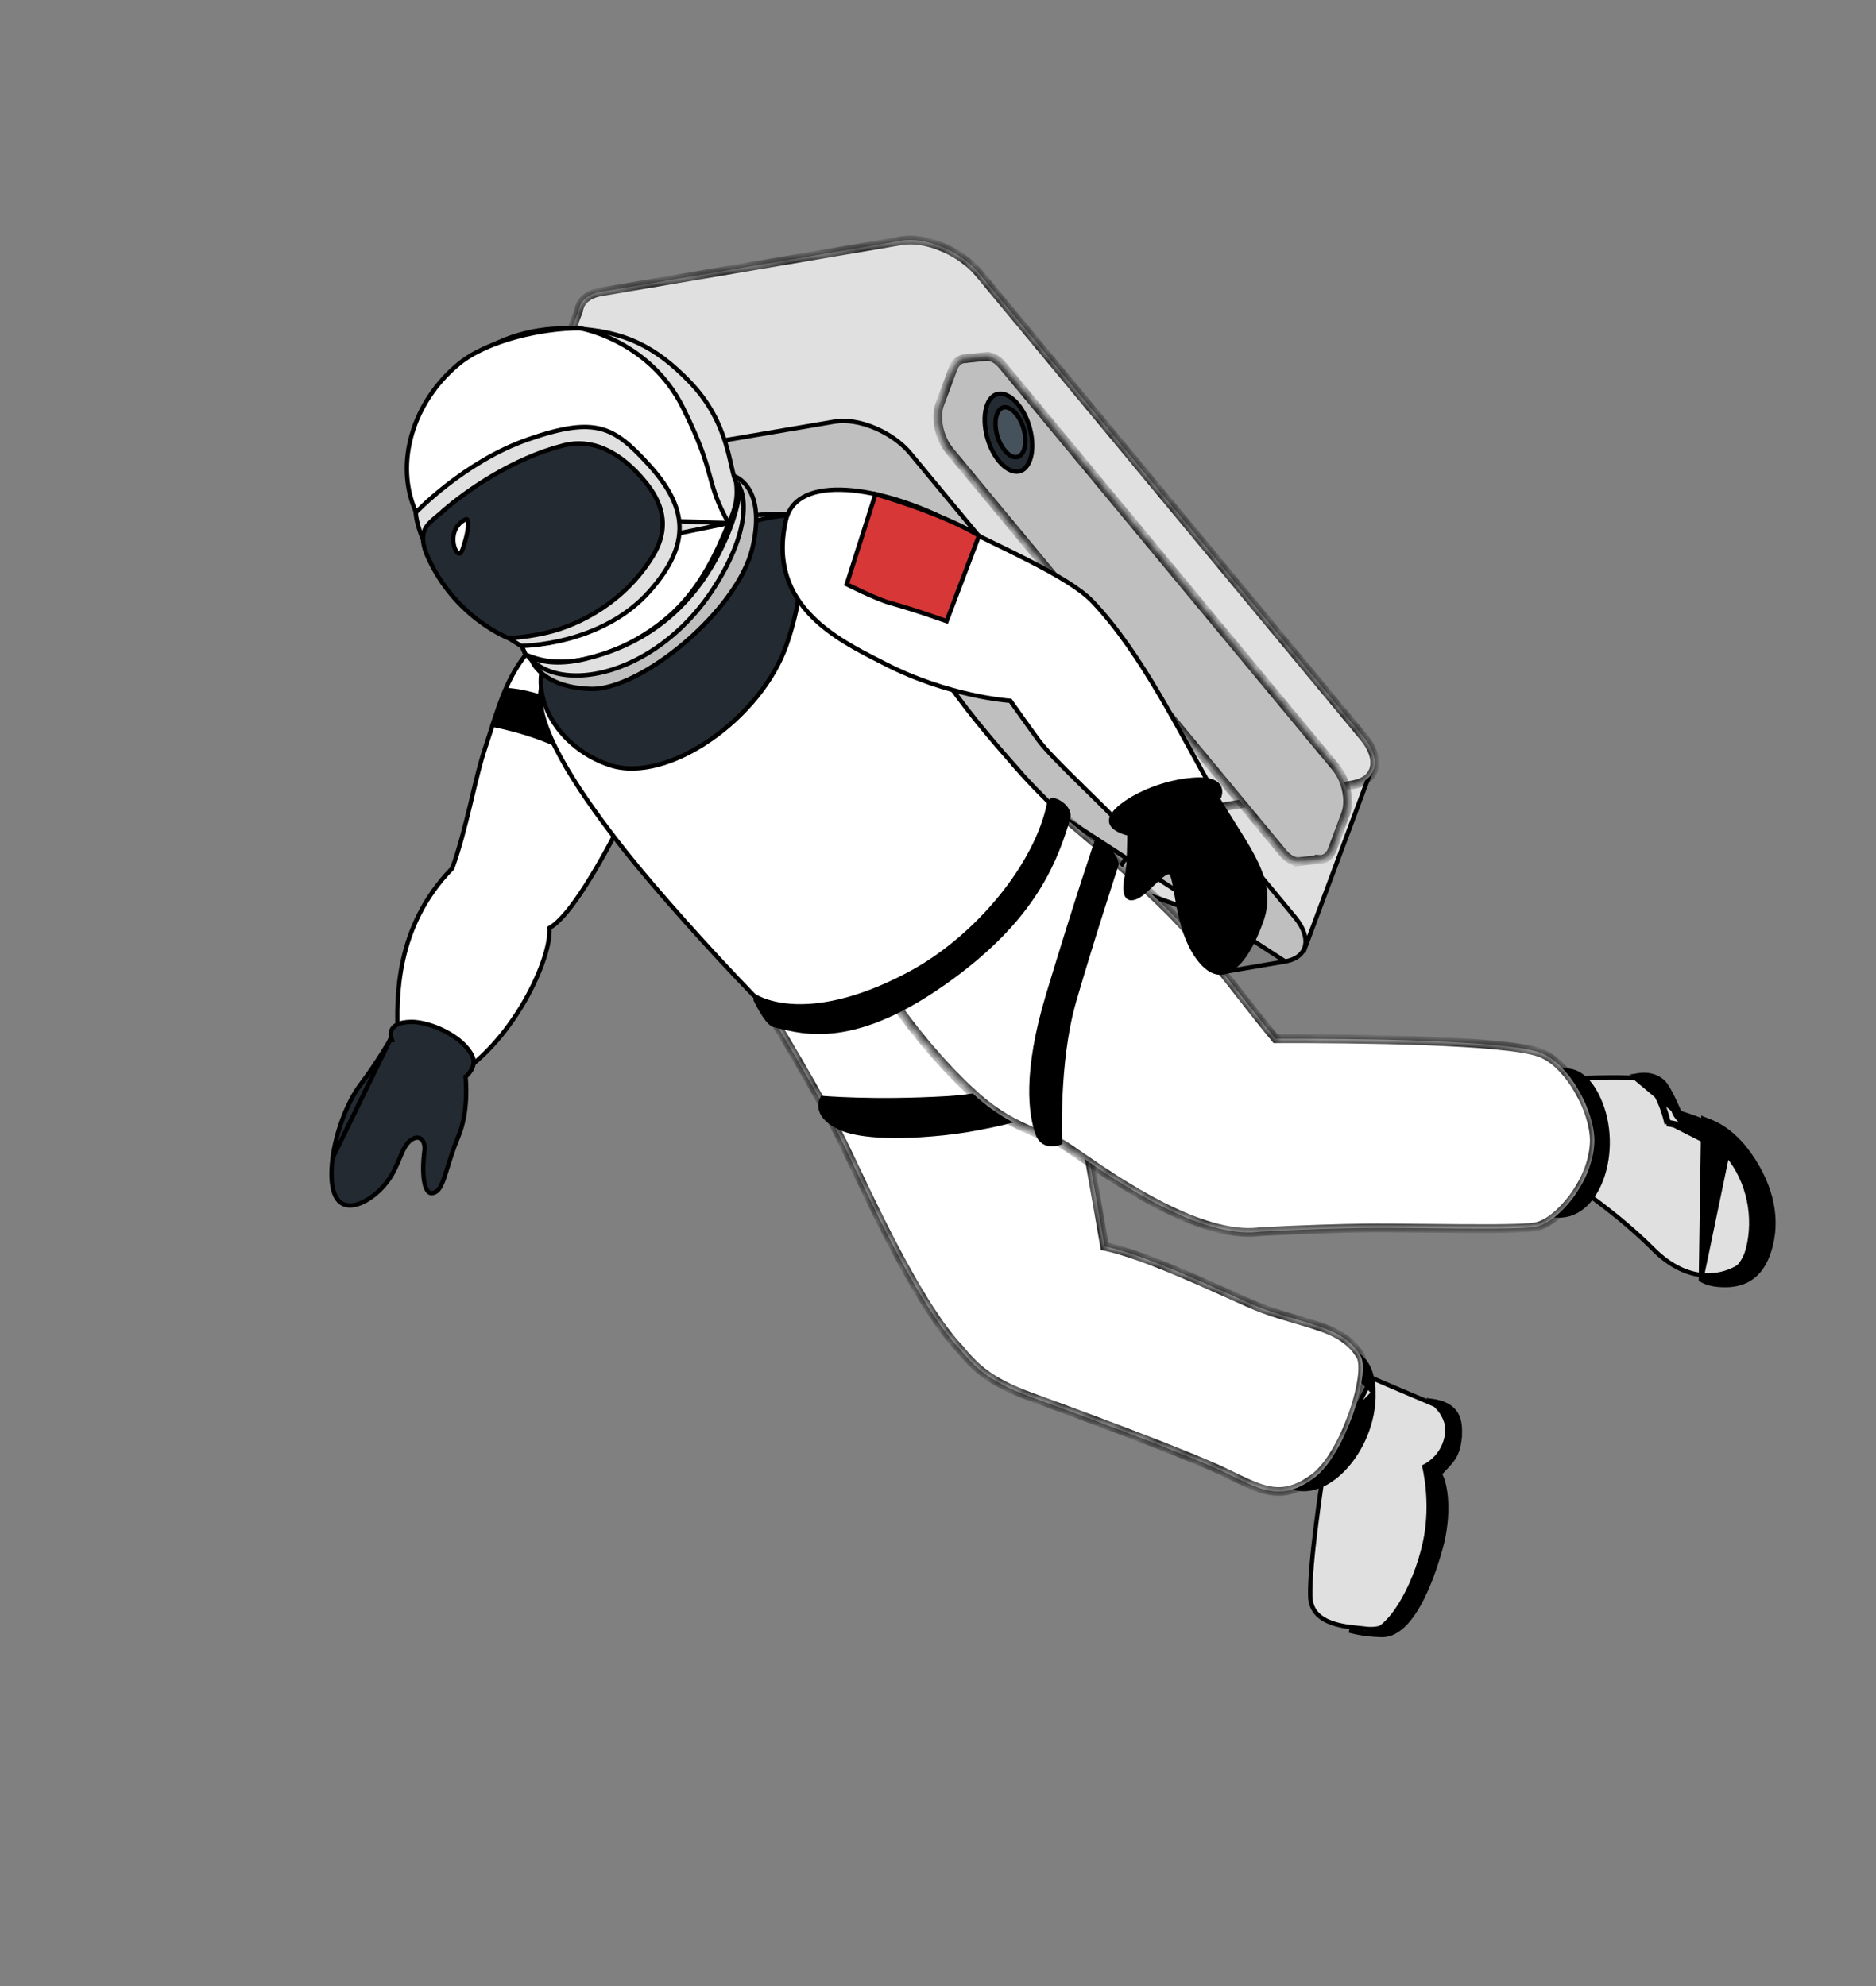 <?xml version="1.0" encoding="UTF-8"?> <svg xmlns="http://www.w3.org/2000/svg" width="153" height="162" viewBox="0 0 153 162" fill="none"><rect x="0" y="0" width="153" height="162" fill="#808080" stroke="none"/> <path d="M90.627 71.902L106.355 77.526L111.822 62.856L98.775 58.953L90.627 71.902Z" fill="#E0E0E0" stroke="black" stroke-width="0.356"></path> <mask id="path-2-inside-1_53_1313" fill="white"> <path fill-rule="evenodd" clip-rule="evenodd" d="M110.311 64.025L85.787 68.194C83.785 68.538 80.939 67.348 79.439 65.541L58.843 40.697L41.952 39.286L47.187 25.338C47.306 24.567 47.919 23.991 48.981 23.809L73.504 19.64C75.507 19.296 78.353 20.486 79.852 22.293L111.221 60.131C112.721 61.938 112.314 63.681 110.311 64.025Z"></path> </mask> <path fill-rule="evenodd" clip-rule="evenodd" d="M110.311 64.025L85.787 68.194C83.785 68.538 80.939 67.348 79.439 65.541L58.843 40.697L41.952 39.286L47.187 25.338C47.306 24.567 47.919 23.991 48.981 23.809L73.504 19.64C75.507 19.296 78.353 20.486 79.852 22.293L111.221 60.131C112.721 61.938 112.314 63.681 110.311 64.025Z" fill="#E0E0E0"></path> <path d="M85.787 68.194L85.727 67.843L85.728 67.843L85.787 68.194ZM110.311 64.025L110.371 64.376L110.37 64.376L110.311 64.025ZM79.439 65.541L79.166 65.769L79.166 65.768L79.439 65.541ZM58.843 40.697L58.872 40.342L59.021 40.354L59.117 40.469L58.843 40.697ZM41.952 39.286L41.922 39.64L41.453 39.601L41.619 39.161L41.952 39.286ZM47.187 25.338L47.539 25.392L47.533 25.428L47.52 25.463L47.187 25.338ZM48.981 23.809L48.921 23.458L48.922 23.458L48.981 23.809ZM73.504 19.64L73.565 19.991L73.564 19.991L73.504 19.64ZM79.852 22.293L80.126 22.065L80.126 22.066L79.852 22.293ZM111.221 60.131L110.948 60.359L110.948 60.358L111.221 60.131ZM85.728 67.843L110.251 63.674L110.37 64.376L85.847 68.545L85.728 67.843ZM79.713 65.314C80.42 66.165 81.456 66.883 82.562 67.346C83.671 67.809 84.813 68 85.727 67.843L85.848 68.544C84.759 68.731 83.477 68.499 82.287 68.002C81.095 67.504 79.958 66.723 79.166 65.769L79.713 65.314ZM59.117 40.469L79.713 65.314L79.166 65.768L58.569 40.923L59.117 40.469ZM58.813 41.051L41.922 39.64L41.981 38.931L58.872 40.342L58.813 41.051ZM41.619 39.161L46.854 25.213L47.52 25.463L42.285 39.411L41.619 39.161ZM49.042 24.159C48.084 24.324 47.628 24.814 47.539 25.392L46.836 25.284C46.983 24.321 47.754 23.659 48.921 23.458L49.042 24.159ZM73.564 19.991L49.041 24.159L48.922 23.458L73.445 19.289L73.564 19.991ZM79.579 22.52C78.872 21.668 77.836 20.95 76.73 20.488C75.621 20.024 74.479 19.834 73.565 19.991L73.444 19.289C74.533 19.102 75.815 19.334 77.004 19.832C78.197 20.33 79.334 21.11 80.126 22.065L79.579 22.52ZM110.948 60.358L79.579 22.52L80.126 22.066L111.495 59.904L110.948 60.358ZM110.25 63.675C111.155 63.519 111.61 63.072 111.733 62.546C111.862 61.992 111.66 61.217 110.948 60.359L111.495 59.904C112.282 60.853 112.626 61.852 112.426 62.708C112.219 63.59 111.469 64.187 110.371 64.376L110.25 63.675Z" fill="black" mask="url(#path-2-inside-1_53_1313)"></path> <path d="M80.287 82.595L80.287 82.595C79.329 82.759 78.152 82.558 77.022 82.086C75.895 81.615 74.834 80.881 74.106 80.004L42.737 42.165L42.737 42.165C42.006 41.284 41.768 40.453 41.915 39.824C42.059 39.209 42.587 38.724 43.54 38.56L80.287 82.595ZM80.287 82.595L104.81 78.426L80.287 82.595ZM68.064 34.392L43.541 38.56L104.81 78.426C105.763 78.262 106.292 77.778 106.435 77.162C106.582 76.533 106.345 75.702 105.614 74.821L105.614 74.821L74.245 36.982C73.517 36.105 72.456 35.371 71.328 34.9C70.199 34.428 69.022 34.227 68.064 34.392L68.064 34.392Z" fill="#BFBFBF" stroke="black" stroke-width="0.356"></path> <mask id="path-5-inside-2_53_1313" fill="white"> <path fill-rule="evenodd" clip-rule="evenodd" d="M81.771 29.813C81.356 29.314 80.904 29.072 80.504 29.078L80.499 29.068L78.656 29.261L78.655 29.263C78.255 29.288 77.91 29.567 77.715 30.092L76.641 32.987C76.24 34.069 76.602 35.755 77.45 36.776L104.616 69.548C105.006 70.017 105.429 70.26 105.811 70.282L105.815 70.291L105.884 70.283C105.939 70.282 105.994 70.277 106.047 70.266L107.63 70.1C107.63 70.1 107.63 70.1 107.63 70.099C108.074 70.118 108.46 69.838 108.672 69.269L109.746 66.374C110.147 65.292 109.785 63.606 108.937 62.586L81.771 29.813Z"></path> </mask> <path fill-rule="evenodd" clip-rule="evenodd" d="M81.771 29.813C81.356 29.314 80.904 29.072 80.504 29.078L80.499 29.068L78.656 29.261L78.655 29.263C78.255 29.288 77.91 29.567 77.715 30.092L76.641 32.987C76.24 34.069 76.602 35.755 77.45 36.776L104.616 69.548C105.006 70.017 105.429 70.26 105.811 70.282L105.815 70.291L105.884 70.283C105.939 70.282 105.994 70.277 106.047 70.266L107.63 70.1C107.63 70.1 107.63 70.1 107.63 70.099C108.074 70.118 108.46 69.838 108.672 69.269L109.746 66.374C110.147 65.292 109.785 63.606 108.937 62.586L81.771 29.813Z" fill="#BFBFBF"></path> <path d="M80.504 29.078L80.51 29.434L80.282 29.437L80.183 29.232L80.504 29.078ZM81.771 29.813L82.044 29.586L82.045 29.586L81.771 29.813ZM80.499 29.068L80.463 28.715L80.712 28.689L80.82 28.915L80.499 29.068ZM78.656 29.261L78.315 29.157L78.384 28.931L78.619 28.907L78.656 29.261ZM78.655 29.263L78.995 29.367L78.923 29.603L78.677 29.618L78.655 29.263ZM77.715 30.092L77.382 29.969L77.382 29.968L77.715 30.092ZM76.641 32.987L76.307 32.863L76.307 32.863L76.641 32.987ZM77.45 36.776L77.724 36.548L77.724 36.549L77.45 36.776ZM104.616 69.548L104.342 69.775L104.342 69.775L104.616 69.548ZM105.811 70.282L105.832 69.927L106.058 69.94L106.142 70.151L105.811 70.282ZM105.815 70.291L105.852 70.644L105.583 70.673L105.484 70.421L105.815 70.291ZM105.884 70.283L105.847 69.93L105.862 69.928L105.878 69.928L105.884 70.283ZM106.047 70.266L105.978 69.917L105.994 69.914L106.01 69.912L106.047 70.266ZM107.63 70.1L107.983 70.052L108.033 70.416L107.668 70.454L107.63 70.1ZM107.63 70.099L107.278 70.147L107.221 69.725L107.645 69.744L107.63 70.099ZM108.672 69.269L109.005 69.393L109.005 69.393L108.672 69.269ZM109.746 66.374L110.08 66.498L110.08 66.498L109.746 66.374ZM108.937 62.586L108.663 62.813L108.663 62.813L108.937 62.586ZM80.498 28.722C81.048 28.713 81.593 29.042 82.044 29.586L81.497 30.04C81.12 29.587 80.761 29.43 80.51 29.434L80.498 28.722ZM80.82 28.915L80.825 28.924L80.183 29.232L80.179 29.222L80.82 28.915ZM78.619 28.907L80.463 28.715L80.536 29.422L78.692 29.614L78.619 28.907ZM78.314 29.16L78.315 29.157L78.996 29.364L78.995 29.367L78.314 29.16ZM77.382 29.968C77.611 29.352 78.053 28.944 78.632 28.908L78.677 29.618C78.456 29.632 78.21 29.782 78.048 30.216L77.382 29.968ZM76.307 32.863L77.382 29.969L78.049 30.216L76.974 33.111L76.307 32.863ZM77.176 37.003C76.71 36.441 76.385 35.71 76.229 34.979C76.073 34.251 76.076 33.487 76.307 32.863L76.974 33.111C76.804 33.57 76.788 34.189 76.925 34.83C77.061 35.468 77.342 36.089 77.724 36.548L77.176 37.003ZM104.342 69.775L77.176 37.003L77.724 36.549L104.89 69.321L104.342 69.775ZM105.791 70.637C105.275 70.608 104.768 70.288 104.342 69.775L104.89 69.321C105.243 69.747 105.583 69.912 105.832 69.927L105.791 70.637ZM105.484 70.421L105.48 70.413L106.142 70.151L106.146 70.16L105.484 70.421ZM105.921 70.637L105.852 70.644L105.778 69.937L105.847 69.93L105.921 70.637ZM106.115 70.615C106.041 70.63 105.966 70.638 105.89 70.639L105.878 69.928C105.913 69.927 105.946 69.924 105.978 69.917L106.115 70.615ZM107.668 70.454L106.084 70.62L106.01 69.912L107.593 69.746L107.668 70.454ZM107.983 70.051C107.983 70.052 107.983 70.052 107.983 70.052C107.983 70.052 107.983 70.052 107.983 70.052C107.983 70.052 107.983 70.052 107.983 70.052C107.983 70.052 107.983 70.052 107.983 70.052C107.983 70.052 107.983 70.052 107.983 70.052C107.983 70.052 107.983 70.052 107.983 70.052C107.983 70.052 107.983 70.052 107.983 70.052C107.983 70.052 107.983 70.052 107.983 70.052C107.983 70.052 107.983 70.052 107.63 70.1C107.278 70.148 107.278 70.148 107.278 70.148C107.278 70.148 107.278 70.148 107.278 70.148C107.278 70.148 107.278 70.148 107.278 70.148C107.278 70.148 107.278 70.148 107.278 70.148C107.278 70.148 107.278 70.148 107.278 70.148C107.278 70.148 107.278 70.148 107.278 70.148C107.278 70.148 107.278 70.148 107.278 70.148C107.278 70.148 107.278 70.148 107.278 70.148C107.278 70.148 107.278 70.147 107.278 70.147L107.983 70.051ZM109.005 69.393C108.756 70.064 108.254 70.482 107.615 70.454L107.645 69.744C107.893 69.754 108.164 69.613 108.338 69.145L109.005 69.393ZM110.08 66.498L109.005 69.393L108.338 69.145L109.413 66.251L110.08 66.498ZM109.211 62.358C109.677 62.92 110.001 63.652 110.158 64.382C110.313 65.11 110.311 65.875 110.08 66.498L109.412 66.251C109.583 65.792 109.599 65.172 109.462 64.531C109.325 63.893 109.045 63.272 108.663 62.813L109.211 62.358ZM82.045 29.586L109.211 62.358L108.663 62.813L81.497 30.04L82.045 29.586Z" fill="black" mask="url(#path-5-inside-2_53_1313)"></path> <path d="M81.48 37.616C81.99 38.232 82.522 38.492 82.955 38.473C83.374 38.455 83.764 38.17 83.996 37.545C84.228 36.915 84.244 36.083 84.066 35.243C83.888 34.406 83.523 33.581 83.016 32.969C82.506 32.353 81.974 32.093 81.541 32.112C81.121 32.13 80.731 32.414 80.5 33.04C80.267 33.67 80.252 34.502 80.43 35.341C80.607 36.179 80.973 37.004 81.48 37.616Z" fill="#232A31" stroke="black" stroke-width="0.356"></path> <path d="M81.947 36.743L81.947 36.744C82.279 37.144 82.613 37.301 82.871 37.29C83.114 37.279 83.355 37.113 83.506 36.71C83.652 36.305 83.662 35.768 83.546 35.223C83.43 34.68 83.193 34.149 82.867 33.758C82.539 33.364 82.205 33.206 81.945 33.216C81.7 33.226 81.459 33.39 81.309 33.792C81.162 34.197 81.152 34.734 81.268 35.278C81.384 35.822 81.622 36.353 81.947 36.743Z" fill="#45515B" stroke="black" stroke-width="0.356"></path> <path d="M43.389 52.806L43.389 52.806C41.568 54.794 40.872 56.96 39.969 59.774C39.825 60.223 39.675 60.689 39.515 61.173C39.163 62.24 38.843 63.576 38.498 65.017C38.445 65.24 38.391 65.466 38.336 65.695C37.928 67.387 37.477 69.178 36.896 70.791L36.883 70.827L36.856 70.855C32.267 75.57 32.312 81.328 32.45 84.541C32.468 84.931 32.658 86.255 33.223 87.296C33.505 87.815 33.87 88.244 34.335 88.463C34.792 88.678 35.373 88.704 36.123 88.361C38.733 87.158 40.941 84.693 42.483 82.175C43.252 80.917 43.852 79.652 44.251 78.534C44.651 77.412 44.843 76.453 44.811 75.802L44.806 75.696L44.898 75.641C45.283 75.411 45.725 74.989 46.208 74.409C46.689 73.831 47.201 73.108 47.727 72.288C48.778 70.649 49.876 68.635 50.879 66.651C51.881 64.668 52.786 62.719 53.451 61.213C53.783 60.46 54.055 59.818 54.249 59.339C54.346 59.099 54.423 58.9 54.478 58.749C54.535 58.593 54.565 58.499 54.572 58.462C54.577 58.437 54.578 58.381 54.566 58.284C54.555 58.191 54.534 58.075 54.502 57.936C54.44 57.66 54.341 57.308 54.216 56.905C53.966 56.099 53.617 55.104 53.262 54.133C52.907 53.162 52.546 52.218 52.274 51.516C52.138 51.165 52.025 50.875 51.945 50.673C51.905 50.572 51.874 50.492 51.853 50.438L51.852 50.437C51.818 50.427 51.773 50.415 51.718 50.401C51.576 50.366 51.369 50.319 51.109 50.276C50.588 50.188 49.855 50.113 49.009 50.161C47.32 50.256 45.187 50.843 43.389 52.806Z" fill="white" stroke="black" stroke-width="0.356"></path> <path d="M46.077 57.538L46.076 57.538C44.268 56.821 43.016 56.512 42.221 56.383C41.824 56.318 41.541 56.297 41.36 56.293C41.3 56.292 41.251 56.292 41.213 56.293L40.187 59.121C40.285 59.139 40.413 59.165 40.569 59.197C40.942 59.276 41.469 59.397 42.091 59.568C43.333 59.911 44.956 60.455 46.471 61.263L46.471 61.263C47.978 62.072 49.282 63.027 50.208 63.779C50.672 64.156 51.042 64.482 51.296 64.714C51.385 64.796 51.46 64.866 51.52 64.922L53.049 62.114C53.033 62.1 53.016 62.084 52.996 62.066C52.895 61.975 52.745 61.843 52.555 61.679C52.174 61.352 51.627 60.901 50.968 60.406C49.646 59.413 47.879 58.247 46.077 57.538Z" fill="black" stroke="black" stroke-width="0.356"></path> <path d="M117.09 120.259L117.089 120.258L117.089 120.258L117.089 120.258L117.089 120.258L117.041 120.15L117.122 120.064L117.122 120.064L117.122 120.064L117.123 120.063L117.125 120.061L117.132 120.053C117.139 120.045 117.15 120.034 117.164 120.018C117.191 119.988 117.231 119.942 117.28 119.884C117.378 119.767 117.513 119.599 117.658 119.396C117.95 118.985 118.277 118.44 118.441 117.877C118.607 117.29 118.744 116.679 118.584 116.105C118.428 115.546 117.976 114.981 116.868 114.518C115.726 114.042 114.436 113.493 113.431 113.062C112.928 112.847 112.497 112.662 112.192 112.53L111.871 112.392L107.872 120.462L107.864 120.515C107.856 120.568 107.844 120.646 107.829 120.746C107.8 120.945 107.757 121.234 107.706 121.589C107.605 122.298 107.47 123.272 107.338 124.328C107.072 126.447 106.82 128.883 106.859 130.202C106.877 130.828 107.087 131.287 107.403 131.631C107.722 131.98 108.159 132.221 108.645 132.391C109.403 132.657 110.236 132.738 110.869 132.799C111.056 132.818 111.226 132.834 111.37 132.853C111.948 132.929 112.723 132.902 113.604 132.297C114.493 131.688 115.506 130.48 116.526 128.155C117.54 125.844 117.677 123.864 117.563 122.465C117.506 121.765 117.386 121.21 117.281 120.831C117.229 120.642 117.18 120.497 117.145 120.4C117.127 120.352 117.113 120.315 117.103 120.291L117.092 120.265L117.09 120.259Z" fill="#E0E0E0" stroke="black" stroke-width="0.356"></path> <path d="M116.778 114.274C117.606 114.392 118.149 114.65 118.496 115.006C118.913 115.434 119.076 116.036 119.063 116.808L116.778 114.274ZM116.778 114.274C116.921 114.406 117.084 114.57 117.245 114.759C117.683 115.277 118.131 116.02 118.042 116.85C117.927 117.921 117.426 118.633 116.951 119.075C116.715 119.295 116.486 119.449 116.315 119.548C116.259 119.58 116.209 119.607 116.167 119.628C116.188 119.717 116.216 119.845 116.248 120.008C116.313 120.342 116.392 120.82 116.448 121.403C116.56 122.567 116.582 124.152 116.217 125.825C115.808 127.702 115.049 129.58 114.172 130.967C113.733 131.66 113.261 132.238 112.781 132.632C112.305 133.024 111.798 133.251 111.301 133.191C110.843 133.136 110.418 133.071 110.041 133.005C110.685 133.181 111.547 133.331 112.662 133.367C113.242 133.386 113.781 133.148 114.284 132.719C114.788 132.289 115.247 131.672 115.658 130.955C116.479 129.519 117.088 127.715 117.484 126.296C117.876 124.892 117.981 123.581 117.932 122.53C117.883 121.47 117.679 120.694 117.474 120.346L117.411 120.238L117.492 120.142C117.623 119.986 117.761 119.842 117.894 119.703C117.945 119.65 117.994 119.599 118.042 119.548C118.221 119.358 118.388 119.166 118.534 118.938C118.823 118.486 119.043 117.868 119.063 116.808L116.778 114.274Z" fill="black" stroke="black" stroke-width="0.356"></path> <path d="M112.016 113.594L112.016 113.594C112.067 115.944 111.039 118.293 109.595 119.806C108.146 121.324 106.335 121.956 104.784 121.028L112.016 113.594ZM112.016 113.594C111.993 112.527 111.77 111.795 111.463 111.294C111.156 110.794 110.758 110.513 110.363 110.356C109.965 110.199 109.567 110.167 109.265 110.176C109.115 110.181 108.99 110.195 108.904 110.208C108.872 110.213 108.845 110.218 108.824 110.222M112.016 113.594L108.824 110.222M108.824 110.222C108.812 110.237 108.797 110.256 108.779 110.279C108.727 110.346 108.65 110.444 108.553 110.57C108.36 110.822 108.087 111.185 107.77 111.626C107.135 112.509 106.324 113.706 105.618 114.962C104.909 116.222 104.313 117.529 104.096 118.636C103.879 119.748 104.053 120.588 104.783 121.027L108.824 110.222Z" fill="black" stroke="black" stroke-width="0.356"></path> <mask id="path-14-inside-3_53_1313" fill="white"> <path fill-rule="evenodd" clip-rule="evenodd" d="M90.091 101.661C92.864 102.24 97.125 104.158 100.112 105.502C101.391 106.078 102.437 106.549 103.032 106.764C104.052 107.133 104.991 107.408 105.847 107.658C108.166 108.337 109.877 108.837 110.941 110.558C111.828 111.994 109.667 118.681 107.212 120.518C104.672 122.423 103.009 121.617 100.57 120.436C100.079 120.198 99.557 119.945 98.99 119.696C95.127 117.993 87.257 115.11 84.039 113.934C80.695 112.708 79.526 111.559 78.257 110.019C75.152 106.758 71.563 99.166 69.603 95.021C69.258 94.291 68.963 93.668 68.731 93.194C66.781 89.228 62.846 82.778 62.846 82.778L78.306 75.288C78.306 75.288 83.895 77.89 85.519 81.054C87.144 84.217 87.773 87.177 88.035 89.637C88.152 90.704 89.7 99.458 90.091 101.661Z"></path> </mask> <path fill-rule="evenodd" clip-rule="evenodd" d="M90.091 101.661C92.864 102.24 97.125 104.158 100.112 105.502C101.391 106.078 102.437 106.549 103.032 106.764C104.052 107.133 104.991 107.408 105.847 107.658C108.166 108.337 109.877 108.837 110.941 110.558C111.828 111.994 109.667 118.681 107.212 120.518C104.672 122.423 103.009 121.617 100.57 120.436C100.079 120.198 99.557 119.945 98.99 119.696C95.127 117.993 87.257 115.11 84.039 113.934C80.695 112.708 79.526 111.559 78.257 110.019C75.152 106.758 71.563 99.166 69.603 95.021C69.258 94.291 68.963 93.668 68.731 93.194C66.781 89.228 62.846 82.778 62.846 82.778L78.306 75.288C78.306 75.288 83.895 77.89 85.519 81.054C87.144 84.217 87.773 87.177 88.035 89.637C88.152 90.704 89.7 99.458 90.091 101.661Z" fill="white"></path> <path d="M90.091 101.661L90.018 102.009L89.782 101.96L89.74 101.723L90.091 101.661ZM100.112 105.502L99.966 105.827L100.112 105.502ZM103.032 106.764L103.153 106.429L103.153 106.429L103.032 106.764ZM105.847 107.658L105.747 108L105.847 107.658ZM110.941 110.558L111.244 110.371L111.244 110.371L110.941 110.558ZM107.212 120.518L106.998 120.233L106.999 120.233L107.212 120.518ZM100.57 120.436L100.725 120.116L100.725 120.116L100.57 120.436ZM98.99 119.696L98.847 120.022L98.846 120.022L98.99 119.696ZM84.039 113.934L83.917 114.268L83.917 114.268L84.039 113.934ZM78.257 110.019L78.515 109.774L78.524 109.783L78.532 109.793L78.257 110.019ZM69.603 95.021L69.281 95.173L69.603 95.021ZM68.731 93.194L69.05 93.037L69.05 93.037L68.731 93.194ZM62.846 82.778L62.542 82.963L62.338 82.629L62.691 82.458L62.846 82.778ZM78.306 75.288L78.151 74.968L78.303 74.894L78.457 74.965L78.306 75.288ZM85.519 81.054L85.203 81.216L85.519 81.054ZM88.035 89.637L87.682 89.676L87.682 89.675L88.035 89.637ZM90.163 101.313C92.984 101.902 97.287 103.841 100.258 105.178L99.966 105.827C96.963 104.475 92.744 102.579 90.018 102.009L90.163 101.313ZM100.258 105.178C101.545 105.757 102.574 106.22 103.153 106.429L102.911 107.098C102.3 106.877 101.238 106.399 99.966 105.827L100.258 105.178ZM103.153 106.429C104.161 106.794 105.09 107.066 105.947 107.317L105.747 108C104.892 107.75 103.943 107.472 102.911 107.098L103.153 106.429ZM105.947 107.317C108.237 107.987 110.096 108.514 111.244 110.371L110.639 110.745C109.658 109.16 108.095 108.687 105.747 108L105.947 107.317ZM111.244 110.371C111.399 110.623 111.469 110.952 111.491 111.3C111.514 111.655 111.491 112.066 111.431 112.51C111.31 113.397 111.039 114.449 110.665 115.506C110.291 116.564 109.809 117.639 109.262 118.569C108.718 119.494 108.094 120.302 107.425 120.803L106.999 120.233C107.558 119.815 108.125 119.099 108.648 118.208C109.169 117.324 109.633 116.292 109.994 115.269C110.357 114.245 110.613 113.242 110.725 112.414C110.782 112 110.8 111.639 110.781 111.346C110.762 111.046 110.705 110.852 110.638 110.745L111.244 110.371ZM107.425 120.802C106.099 121.797 104.961 122.11 103.815 121.988C102.703 121.869 101.618 121.339 100.415 120.756L100.725 120.116C101.961 120.714 102.927 121.178 103.891 121.281C104.822 121.38 105.785 121.144 106.998 120.233L107.425 120.802ZM100.415 120.756C99.924 120.518 99.407 120.268 98.847 120.022L99.133 119.37C99.707 119.623 100.235 119.879 100.725 120.116L100.415 120.756ZM98.846 120.022C94.997 118.324 87.139 115.446 83.917 114.268L84.161 113.6C87.374 114.774 95.257 117.662 99.133 119.371L98.846 120.022ZM83.917 114.268C82.224 113.648 81.063 113.04 80.16 112.382C79.256 111.723 78.624 111.024 77.983 110.245L78.532 109.793C79.159 110.554 79.746 111.2 80.579 111.807C81.414 112.415 82.51 112.995 84.162 113.6L83.917 114.268ZM77.999 110.264C76.412 108.597 74.719 105.846 73.188 103.021C71.652 100.187 70.261 97.244 69.281 95.173L69.925 94.868C70.905 96.942 72.288 99.868 73.814 102.682C75.343 105.504 76.998 108.18 78.515 109.774L77.999 110.264ZM69.281 95.173C68.936 94.442 68.643 93.821 68.412 93.35L69.05 93.037C69.284 93.514 69.58 94.139 69.925 94.868L69.281 95.173ZM68.412 93.351C67.443 91.38 65.977 88.785 64.75 86.678C64.137 85.625 63.585 84.696 63.186 84.031C62.987 83.698 62.826 83.431 62.715 83.247C62.659 83.155 62.616 83.084 62.587 83.036C62.572 83.012 62.561 82.994 62.553 82.981C62.55 82.975 62.547 82.971 62.545 82.968C62.544 82.966 62.543 82.965 62.543 82.964C62.543 82.964 62.542 82.963 62.542 82.963C62.542 82.963 62.542 82.963 62.542 82.963C62.542 82.963 62.542 82.963 62.846 82.778C63.15 82.593 63.15 82.593 63.15 82.593C63.15 82.593 63.15 82.593 63.15 82.593C63.15 82.593 63.15 82.593 63.15 82.594C63.151 82.595 63.152 82.596 63.153 82.597C63.154 82.6 63.157 82.605 63.161 82.611C63.169 82.624 63.18 82.642 63.195 82.666C63.224 82.715 63.267 82.786 63.323 82.879C63.435 83.063 63.596 83.331 63.797 83.665C64.196 84.332 64.75 85.264 65.365 86.32C66.593 88.429 68.069 91.042 69.05 93.037L68.412 93.351ZM62.691 82.458L78.151 74.968L78.462 75.608L63.001 83.098L62.691 82.458ZM78.306 75.288C78.457 74.965 78.457 74.965 78.457 74.965C78.457 74.965 78.457 74.965 78.457 74.966C78.457 74.966 78.458 74.966 78.458 74.966C78.459 74.966 78.46 74.967 78.462 74.968C78.465 74.969 78.469 74.971 78.474 74.974C78.486 74.979 78.502 74.987 78.523 74.997C78.566 75.017 78.628 75.048 78.708 75.087C78.867 75.166 79.094 75.281 79.373 75.43C79.928 75.727 80.687 76.156 81.498 76.687C83.103 77.736 84.978 79.22 85.836 80.891L85.203 81.216C84.436 79.724 82.704 78.325 81.109 77.282C80.32 76.766 79.58 76.347 79.037 76.058C78.766 75.913 78.545 75.8 78.392 75.725C78.315 75.686 78.256 75.658 78.216 75.638C78.196 75.629 78.18 75.622 78.17 75.617C78.165 75.615 78.162 75.613 78.159 75.612C78.158 75.611 78.157 75.611 78.157 75.611C78.156 75.61 78.156 75.61 78.156 75.61C78.156 75.61 78.156 75.61 78.156 75.61C78.156 75.61 78.156 75.61 78.306 75.288ZM85.836 80.891C87.486 84.104 88.124 87.109 88.389 89.6L87.682 89.675C87.423 87.246 86.803 84.331 85.203 81.216L85.836 80.891ZM88.389 89.599C88.504 90.65 90.048 99.384 90.441 101.599L89.74 101.723C89.352 99.532 87.8 90.758 87.682 89.676L88.389 89.599Z" fill="black" mask="url(#path-14-inside-3_53_1313)"></path> <path d="M67.146 89.573C67.118 89.571 67.093 89.569 67.072 89.567C67.054 89.6 67.034 89.642 67.014 89.692C66.957 89.834 66.905 90.033 66.918 90.263C66.943 90.709 67.219 91.34 68.379 91.931L68.379 91.931C69.378 92.445 71.823 92.959 76.939 92.433C79.487 92.171 82.203 91.554 84.335 90.903C85.401 90.578 86.317 90.245 86.992 89.946C87.329 89.797 87.602 89.657 87.801 89.533C87.901 89.471 87.979 89.415 88.037 89.365C88.097 89.313 88.126 89.276 88.138 89.254C88.21 89.12 88.202 88.975 88.126 88.811C88.047 88.643 87.902 88.471 87.733 88.312C87.565 88.155 87.383 88.02 87.242 87.923C87.172 87.875 87.112 87.837 87.07 87.812C87.069 87.811 87.068 87.81 87.066 87.809L87.066 87.809C87.018 87.821 86.948 87.839 86.858 87.861C86.677 87.905 86.415 87.968 86.09 88.045C85.44 88.198 84.538 88.404 83.528 88.616C81.511 89.039 79.054 89.489 77.321 89.586C74.223 89.767 71.633 89.76 69.816 89.707C68.907 89.681 68.192 89.644 67.704 89.612C67.46 89.597 67.272 89.583 67.146 89.573Z" fill="black" stroke="black" stroke-width="0.356"></path> <path d="M126.686 88.099L128.502 96.724C128.527 96.74 128.559 96.762 128.598 96.788C128.699 96.857 128.846 96.958 129.032 97.089C129.403 97.35 129.929 97.728 130.545 98.198C131.778 99.136 133.376 100.44 134.837 101.902C136.264 103.331 137.693 103.935 138.972 104.024C140.252 104.113 141.399 103.686 142.265 103.023L142.266 103.022C143.095 102.393 143.507 101.057 143.459 99.495C143.413 97.943 142.914 96.224 141.993 94.888C141.073 93.552 139.878 92.716 138.911 92.213C138.428 91.963 138.003 91.796 137.699 91.692C137.547 91.64 137.426 91.604 137.344 91.581C137.302 91.569 137.271 91.561 137.25 91.556L137.226 91.55L137.221 91.549L137.22 91.549L137.22 91.548L137.219 91.548L137.219 91.548L137.182 91.54L137.151 91.516L137.259 91.375C137.151 91.516 137.151 91.516 137.151 91.516L137.15 91.516L137.15 91.516L137.15 91.515L137.147 91.514L137.141 91.508C137.135 91.504 137.127 91.498 137.117 91.489C137.098 91.473 137.071 91.45 137.038 91.42C136.974 91.36 136.888 91.273 136.802 91.165C136.633 90.954 136.446 90.639 136.448 90.271C136.449 89.988 136.384 89.465 136.001 88.987C135.622 88.514 134.909 88.059 133.564 87.946C132.191 87.84 130.419 87.883 128.984 87.952C128.268 87.987 127.638 88.028 127.187 88.061C126.979 88.076 126.808 88.089 126.686 88.099Z" fill="#E0E0E0" stroke="black" stroke-width="0.356"></path> <path d="M135.927 91.69L136.102 91.657L136.102 91.657L136.102 91.657L136.102 91.656L136.101 91.652L136.098 91.638C136.096 91.626 136.092 91.608 136.087 91.585C136.084 91.569 136.08 91.551 136.076 91.531M135.927 91.69C135.947 91.513 135.947 91.513 135.947 91.513L135.947 91.513L135.948 91.513L135.95 91.514L135.958 91.515L135.986 91.518C136.007 91.521 136.038 91.525 136.076 91.531M135.927 91.69C135.927 91.69 139.049 92.032 140.86 94.196M135.927 91.69C135.927 91.69 135.637 90.152 134.89 89.029C134.379 88.261 133.625 87.928 133.2 87.795L140.86 94.196M136.076 91.531C136.081 91.532 136.086 91.532 136.092 91.533C136.184 91.547 136.316 91.57 136.479 91.603C136.806 91.67 137.261 91.783 137.774 91.964C138.796 92.325 140.062 92.966 140.996 94.081C142.858 96.286 143.386 99.342 142.745 101.878C142.423 103.175 141.672 103.82 140.994 104.134C140.658 104.29 140.343 104.363 140.112 104.398C139.996 104.415 139.901 104.423 139.834 104.426C139.8 104.428 139.773 104.428 139.755 104.429L139.732 104.429L139.726 104.428L139.724 104.428L139.723 104.428L139.723 104.428C139.723 104.428 139.723 104.428 139.728 104.251L139.723 104.428L139.717 104.428L139.15 104.394C139.412 104.504 139.787 104.605 140.3 104.633L140.302 104.633C140.962 104.674 141.691 104.626 142.351 104.3C143.006 103.977 143.614 103.371 144.019 102.257C144.835 100.015 144.55 97.4 142.84 94.735C141.985 93.403 141.134 92.639 140.43 92.178C139.865 91.808 139.396 91.633 139.07 91.511C138.987 91.48 138.914 91.453 138.85 91.427L138.85 91.427L138.847 91.426C138.561 91.302 138.114 91.142 137.735 91.013C137.546 90.948 137.376 90.892 137.253 90.851C137.191 90.831 137.141 90.815 137.107 90.804L137.067 90.791L137.057 90.788L137.054 90.787L137.054 90.787L137.054 90.787L137.054 90.787L137.108 90.617L137.054 90.787L136.975 90.761L136.944 90.685L136.944 90.685L136.943 90.685L136.943 90.684L136.942 90.682L136.937 90.671L136.919 90.627C136.903 90.588 136.879 90.533 136.848 90.463C136.788 90.325 136.702 90.132 136.601 89.915C136.398 89.479 136.136 88.954 135.894 88.579C135.511 87.984 134.708 87.528 133.53 87.725C133.577 87.744 133.626 87.765 133.677 87.788C134.107 87.986 134.641 88.333 135.038 88.93C135.425 89.512 135.69 90.195 135.858 90.727C135.943 90.994 136.004 91.226 136.043 91.391C136.056 91.445 136.067 91.492 136.076 91.531ZM140.86 94.196C142.682 96.353 143.201 99.348 142.573 101.835C141.956 104.314 139.728 104.251 139.728 104.251L138.779 104.194L140.86 94.196ZM138.72 104.369C138.977 104.538 139.469 104.766 140.291 104.811C141.64 104.895 143.348 104.621 144.186 102.318C145.024 100.015 144.724 97.344 142.99 94.639C141.425 92.2 139.857 91.615 139.126 91.342C139.046 91.313 138.977 91.287 138.918 91.262L138.72 104.369Z" fill="black" stroke="black" stroke-width="0.356"></path> <path d="M126.015 87.697L126.017 87.698L126.186 87.745L126.186 87.745L126.186 87.746L126.184 87.752L126.178 87.775C126.177 87.779 126.176 87.783 126.175 87.787M126.015 87.697L126.175 87.787M126.015 87.697L126.017 87.698L126.015 87.697ZM126.175 87.787C126.189 87.778 126.205 87.768 126.223 87.756C126.296 87.71 126.403 87.649 126.536 87.586C126.805 87.46 127.176 87.333 127.596 87.32C128.013 87.307 128.483 87.405 128.955 87.736C129.429 88.067 129.917 88.641 130.356 89.595L130.356 89.595C131.324 91.692 131.319 94.213 130.61 96.143C129.899 98.079 128.513 99.356 126.749 99.122C125.921 99.012 125.436 98.324 125.198 97.236C124.96 96.153 124.987 94.741 125.133 93.328C125.279 91.918 125.542 90.522 125.77 89.477C125.883 88.955 125.987 88.521 126.063 88.218C126.101 88.067 126.132 87.948 126.153 87.867C126.162 87.834 126.169 87.807 126.175 87.787Z" fill="black" stroke="black" stroke-width="0.356"></path> <mask id="path-20-inside-4_53_1313" fill="white"> <path fill-rule="evenodd" clip-rule="evenodd" d="M85.99 65.995L72.931 81.8L72.937 81.811C72.937 81.811 75.92 86.192 79.731 89.547C81.777 91.342 83.672 92.086 85.096 92.646C85.705 92.885 86.228 93.091 86.64 93.33C86.93 93.498 87.412 93.83 88.041 94.264C91.157 96.412 97.875 101.045 102.684 100.48C102.695 100.477 102.706 100.473 102.717 100.469C106.228 100.283 109.499 100.191 111.145 100.17C112.511 100.151 114.428 100.17 116.421 100.19C120.113 100.227 124.062 100.266 125.236 100.07C127.045 99.767 129.992 96.356 130.029 93.064C130.06 90.68 128.006 86.761 125.632 85.877C122.79 84.823 110.641 84.717 104.033 84.728C103.157 83.678 102.281 82.558 101.383 81.41C99.447 78.936 97.408 76.331 95.054 74.018C90.926 69.974 85.99 65.995 85.99 65.995Z"></path> </mask> <path fill-rule="evenodd" clip-rule="evenodd" d="M85.99 65.995L72.931 81.8L72.937 81.811C72.937 81.811 75.92 86.192 79.731 89.547C81.777 91.342 83.672 92.086 85.096 92.646C85.705 92.885 86.228 93.091 86.64 93.33C86.93 93.498 87.412 93.83 88.041 94.264C91.157 96.412 97.875 101.045 102.684 100.48C102.695 100.477 102.706 100.473 102.717 100.469C106.228 100.283 109.499 100.191 111.145 100.17C112.511 100.151 114.428 100.17 116.421 100.19C120.113 100.227 124.062 100.266 125.236 100.07C127.045 99.767 129.992 96.356 130.029 93.064C130.06 90.68 128.006 86.761 125.632 85.877C122.79 84.823 110.641 84.717 104.033 84.728C103.157 83.678 102.281 82.558 101.383 81.41C99.447 78.936 97.408 76.331 95.054 74.018C90.926 69.974 85.99 65.995 85.99 65.995Z" fill="white"></path> <path d="M72.931 81.8L72.624 81.981L72.498 81.766L72.657 81.574L72.931 81.8ZM85.99 65.995L85.715 65.769L85.939 65.498L86.213 65.718L85.99 65.995ZM72.937 81.811L72.643 82.011L72.637 82.002L72.631 81.991L72.937 81.811ZM79.731 89.547L79.496 89.814L79.495 89.814L79.731 89.547ZM85.096 92.646L85.226 92.315L85.096 92.646ZM86.64 93.33L86.462 93.638L86.462 93.638L86.64 93.33ZM88.041 94.264L87.839 94.557L88.041 94.264ZM102.684 100.48L102.789 100.82L102.758 100.83L102.725 100.834L102.684 100.48ZM102.717 100.469L102.599 100.134L102.647 100.117L102.698 100.114L102.717 100.469ZM111.145 100.17L111.15 100.526L111.149 100.526L111.145 100.17ZM116.421 100.19L116.425 99.834L116.421 100.19ZM125.236 100.07L125.295 100.421L125.295 100.421L125.236 100.07ZM130.029 93.064L129.673 93.06L129.673 93.059L130.029 93.064ZM125.632 85.877L125.756 85.543L125.756 85.544L125.632 85.877ZM104.033 84.728L104.033 85.083L103.866 85.084L103.759 84.955L104.033 84.728ZM101.383 81.41L101.102 81.63L101.383 81.41ZM95.054 74.018L95.303 73.764L95.303 73.764L95.054 74.018ZM72.657 81.574L85.715 65.769L86.264 66.222L73.205 82.027L72.657 81.574ZM72.631 81.991L72.624 81.981L73.238 81.62L73.244 81.631L72.631 81.991ZM79.495 89.814C77.569 88.118 75.857 86.168 74.628 84.644C74.013 83.882 73.518 83.225 73.176 82.758C73.005 82.525 72.872 82.339 72.782 82.211C72.737 82.147 72.703 82.097 72.679 82.064C72.668 82.047 72.659 82.034 72.653 82.025C72.65 82.021 72.647 82.017 72.646 82.015C72.645 82.014 72.644 82.013 72.644 82.012C72.644 82.012 72.644 82.012 72.644 82.012C72.644 82.012 72.643 82.011 72.643 82.011C72.643 82.011 72.643 82.011 72.937 81.811C73.231 81.611 73.231 81.611 73.231 81.611C73.231 81.611 73.231 81.611 73.231 81.611C73.232 81.611 73.232 81.611 73.232 81.612C73.232 81.612 73.233 81.613 73.233 81.614C73.235 81.615 73.237 81.618 73.239 81.623C73.245 81.63 73.253 81.643 73.264 81.659C73.287 81.691 73.32 81.739 73.364 81.801C73.452 81.926 73.582 82.108 73.75 82.338C74.086 82.797 74.575 83.445 75.182 84.198C76.397 85.704 78.081 87.621 79.966 89.28L79.495 89.814ZM84.966 92.977C83.535 92.415 81.591 91.652 79.496 89.814L79.965 89.279C81.963 91.031 83.809 91.758 85.226 92.315L84.966 92.977ZM86.462 93.638C86.078 93.415 85.584 93.219 84.966 92.977L85.226 92.315C85.827 92.551 86.379 92.766 86.819 93.022L86.462 93.638ZM87.839 94.557C87.203 94.118 86.737 93.797 86.462 93.638L86.819 93.022C87.124 93.199 87.621 93.542 88.243 93.971L87.839 94.557ZM102.725 100.834C100.209 101.129 97.246 100.067 94.567 98.707C91.873 97.338 89.396 95.63 87.839 94.557L88.243 93.971C89.802 95.046 92.243 96.728 94.889 98.072C97.549 99.423 100.35 100.396 102.642 100.127L102.725 100.834ZM102.835 100.805C102.82 100.81 102.804 100.815 102.789 100.82L102.578 100.14C102.585 100.138 102.592 100.136 102.599 100.134L102.835 100.805ZM111.149 100.526C109.508 100.547 106.242 100.639 102.736 100.824L102.698 100.114C106.214 99.927 109.489 99.835 111.14 99.814L111.149 100.526ZM116.418 100.546C114.423 100.526 112.51 100.507 111.15 100.526L111.14 99.814C112.511 99.795 114.434 99.814 116.425 99.834L116.418 100.546ZM125.295 100.421C124.674 100.525 123.361 100.563 121.775 100.573C120.176 100.583 118.263 100.564 116.418 100.546L116.425 99.834C118.271 99.853 120.179 99.872 121.771 99.862C123.376 99.852 124.625 99.812 125.178 99.719L125.295 100.421ZM130.384 93.068C130.365 94.812 129.579 96.559 128.582 97.9C128.082 98.573 127.521 99.155 126.961 99.591C126.407 100.023 125.829 100.331 125.295 100.421L125.178 99.719C125.548 99.657 126.016 99.426 126.524 99.03C127.027 98.638 127.544 98.105 128.011 97.476C128.95 96.213 129.656 94.608 129.673 93.06L130.384 93.068ZM125.756 85.544C127.056 86.028 128.217 87.312 129.04 88.729C129.865 90.151 130.401 91.79 130.384 93.068L129.673 93.059C129.687 91.953 129.211 90.441 128.424 89.087C127.634 87.727 126.581 86.61 125.508 86.21L125.756 85.544ZM104.032 84.372C107.337 84.366 112.032 84.39 116.258 84.547C118.37 84.626 120.37 84.738 122.022 84.897C123.66 85.055 124.996 85.262 125.756 85.543L125.508 86.211C124.847 85.965 123.599 85.764 121.953 85.605C120.321 85.448 118.338 85.337 116.231 85.258C112.02 85.102 107.336 85.078 104.033 85.083L104.032 84.372ZM101.663 81.191C102.562 82.34 103.435 83.455 104.306 84.5L103.759 84.955C102.88 83.901 102 82.777 101.102 81.63L101.663 81.191ZM95.303 73.764C97.677 76.096 99.729 78.72 101.663 81.191L101.102 81.63C99.164 79.152 97.14 76.566 94.805 74.272L95.303 73.764ZM85.99 65.995C86.213 65.718 86.213 65.718 86.213 65.719C86.213 65.719 86.213 65.719 86.213 65.719C86.213 65.719 86.213 65.719 86.214 65.719C86.215 65.72 86.215 65.721 86.217 65.722C86.219 65.724 86.223 65.726 86.228 65.73C86.237 65.738 86.251 65.75 86.27 65.765C86.308 65.795 86.363 65.84 86.435 65.899C86.578 66.016 86.788 66.188 87.052 66.406C87.581 66.843 88.328 67.468 89.205 68.22C90.958 69.723 93.231 71.734 95.303 73.764L94.805 74.272C92.749 72.258 90.489 70.258 88.742 68.76C87.869 68.012 87.125 67.389 86.599 66.954C86.336 66.737 86.127 66.566 85.985 66.45C85.914 66.392 85.859 66.347 85.822 66.317C85.804 66.302 85.79 66.291 85.78 66.284C85.776 66.28 85.772 66.277 85.77 66.275C85.769 66.274 85.768 66.273 85.767 66.273C85.767 66.273 85.767 66.273 85.766 66.273C85.766 66.272 85.766 66.272 85.766 66.272C85.766 66.272 85.766 66.272 85.99 65.995Z" fill="black" mask="url(#path-20-inside-4_53_1313)"></path> <path d="M89.5 68.783C89.467 68.769 89.437 68.758 89.41 68.748L89.398 68.781C89.353 68.915 89.285 69.114 89.196 69.38C89.018 69.911 88.755 70.705 88.413 71.759C87.73 73.866 86.734 77.01 85.482 81.154C83.553 87.553 84.072 90.92 84.619 92.456C84.75 92.815 84.935 93.027 85.129 93.153C85.325 93.279 85.545 93.325 85.758 93.328C85.972 93.331 86.174 93.289 86.323 93.246C86.372 93.231 86.415 93.217 86.451 93.204C86.449 93.159 86.447 93.103 86.445 93.036C86.439 92.846 86.432 92.569 86.429 92.221C86.421 91.525 86.426 90.546 86.477 89.409C86.577 87.138 86.858 84.23 87.583 81.707L87.583 81.706C88.309 79.197 89.184 76.378 89.878 74.187C90.225 73.091 90.527 72.152 90.742 71.487C90.849 71.154 90.935 70.89 90.994 70.709L91.061 70.502L91.066 70.488C90.938 69.814 90.502 69.37 90.079 69.088C89.864 68.944 89.655 68.846 89.5 68.783Z" fill="black" stroke="black" stroke-width="0.356"></path> <path d="M61.632 81.556C61.632 81.558 61.633 81.559 61.633 81.56C61.739 81.776 61.886 82.065 62.057 82.359C62.227 82.654 62.418 82.95 62.608 83.182C62.703 83.298 62.796 83.394 62.883 83.465C62.971 83.538 63.044 83.578 63.102 83.593C63.16 83.608 63.219 83.623 63.279 83.638C64.496 83.952 66.103 84.367 68.325 84.058C70.658 83.734 73.684 82.609 77.643 79.694L77.643 79.694C83.901 75.095 85.84 70.887 86.993 67.136L86.985 67.141L87.113 66.709C87.233 66.301 86.957 65.865 86.545 65.561C86.345 65.414 86.136 65.316 85.973 65.281C85.891 65.263 85.831 65.263 85.794 65.271C85.763 65.279 85.757 65.289 85.755 65.292L85.755 65.292C85.521 65.733 85.283 66.216 85.028 66.735C83.593 69.651 81.607 73.69 76.496 77.565C72.336 80.722 68.531 81.697 65.76 81.878C64.375 81.969 63.25 81.862 62.469 81.731C62.118 81.672 61.836 81.609 61.632 81.556Z" fill="black" stroke="black" stroke-width="0.356"></path> <path d="M83.366 63.174L82.972 62.734L82.991 62.739C80.806 60.286 78.433 57.484 76.596 54.663L76.745 54.566L76.596 54.663C75.252 52.599 73.695 50.265 72.171 48.179C70.645 46.09 69.16 44.262 67.96 43.201L67.96 43.201C67.084 42.426 65.717 42.016 64.054 41.935C62.395 41.855 60.464 42.105 58.485 42.624C54.524 43.664 50.409 45.774 47.934 48.425L47.933 48.426C46.57 49.882 45.61 51.614 44.986 53.163C44.361 54.716 44.081 56.068 44.065 56.756L44.065 56.757C44.029 58.316 44.889 60.394 46.209 62.643C47.523 64.883 49.273 67.262 50.974 69.413C53.524 72.637 58.102 77.724 61.437 81.165L61.454 81.182C61.458 81.186 61.465 81.191 61.473 81.197C61.502 81.219 61.548 81.25 61.611 81.288C61.738 81.363 61.929 81.462 62.186 81.565C62.7 81.77 63.476 81.989 64.523 82.062C66.615 82.207 69.801 81.768 74.155 79.451C76.945 77.964 79.57 75.712 81.618 73.194C83.641 70.706 85.089 67.971 85.582 65.473C84.776 64.679 83.987 63.866 83.366 63.174Z" fill="white" stroke="black" stroke-width="0.356"></path> <path d="M65.294 42.065C63.953 41.925 62.279 42.227 60.456 42.829C58.581 43.449 56.565 44.38 54.617 45.45C50.717 47.592 47.116 50.273 45.486 52.082C43.892 53.852 43.772 56.038 44.645 57.987C45.521 59.942 47.394 61.65 49.767 62.42C52.106 63.179 55.175 62.247 57.944 60.333C60.706 58.425 63.122 55.572 64.155 52.576C65.197 49.549 65.475 46.882 65.492 44.972C65.501 44.017 65.444 43.252 65.386 42.727C65.356 42.465 65.327 42.262 65.305 42.126C65.301 42.104 65.298 42.084 65.294 42.065Z" fill="#232A31" stroke="black" stroke-width="0.356"></path> <path d="M47.074 52.924L47.074 52.924C47.404 53.717 48 54.136 48.768 54.28C49.548 54.427 50.51 54.291 51.545 53.951C53.613 53.27 55.903 51.796 57.457 50.32C59.325 48.538 60.252 46.555 60.359 45.072C60.413 44.33 60.261 43.732 59.943 43.339C59.632 42.953 59.139 42.737 58.444 42.797C54.627 43.138 51.388 45.268 49.321 47.178L49.321 47.178C48.201 48.205 47.442 49.175 47.063 50.12C46.686 51.058 46.679 51.978 47.074 52.924Z" fill="#E0E0E0" stroke="black" stroke-width="0.356"></path> <path d="M61.372 44.677L61.372 44.677C61.973 42.103 61.564 40.643 61.038 39.833C60.774 39.426 60.476 39.175 60.246 39.026C60.131 38.952 60.033 38.903 59.966 38.873C59.962 38.872 59.959 38.87 59.956 38.869L43.414 53.977C43.442 54.033 43.483 54.109 43.542 54.199C43.675 54.405 43.897 54.684 44.245 54.969C44.938 55.536 46.148 56.135 48.2 56.193C49.196 56.22 50.444 55.846 51.785 55.171C53.122 54.498 54.536 53.535 55.861 52.404C58.518 50.136 60.782 47.225 61.372 44.677ZM59.866 38.834L59.866 38.834L59.866 38.834Z" fill="#BFBFBF" stroke="black" stroke-width="0.356"></path> <path d="M60.04 39.346C59.892 39.05 59.787 38.603 59.669 38.081C59.66 38.044 59.652 38.007 59.643 37.969C59.521 37.431 59.378 36.797 59.159 36.099C58.691 34.605 57.879 32.819 56.211 31.108L56.211 31.108C54.838 29.696 53.516 28.661 52.011 27.958C50.508 27.256 48.812 26.879 46.685 26.796L46.685 26.796C43.786 26.679 40.662 27.439 38.266 29.421C32.853 33.911 32.099 41.944 36.589 47.356L36.589 47.357C37.977 49.033 39.708 50.263 41.596 51.026L41.648 51.047L41.678 51.094C42.134 51.796 42.499 52.536 42.873 53.411C43.502 53.674 44.138 53.861 44.8 53.938C48.044 54.294 51.585 52.698 54.075 50.699L54.076 50.699C56.526 48.74 57.917 46.267 59.136 43.413C59.178 43.313 59.219 43.218 59.259 43.124C59.557 42.427 59.785 41.893 59.926 41.356C60.083 40.763 60.133 40.165 60.04 39.346Z" fill="#E0E0E0" stroke="black" stroke-width="0.356"></path> <path d="M59.425 42.673C58.489 40.997 58.223 40.035 57.912 38.905C57.895 38.844 57.878 38.783 57.861 38.721C57.525 37.507 57.09 36.038 55.689 33.233C54.342 30.536 52.304 28.927 50.566 27.988C48.852 27.063 47.439 26.794 47.285 26.775C45.838 26.768 43.966 27.001 42.154 27.485C40.335 27.971 38.594 28.706 37.404 29.691L37.404 29.691C33.668 32.779 32.181 37.756 33.881 41.672C33.881 41.672 33.881 41.672 33.881 41.672L59.425 42.673ZM59.425 42.673C59.331 42.908 59.236 43.145 59.13 43.4C57.911 46.254 56.52 48.727 54.07 50.685L54.069 50.685C51.579 52.685 48.038 54.28 44.794 53.924C44.132 53.847 43.496 53.661 42.867 53.398C42.493 52.522 42.128 51.783 41.672 51.08L41.642 51.033L41.59 51.012C39.702 50.249 37.971 49.02 36.583 47.343L59.425 42.673Z" fill="white" stroke="black" stroke-width="0.356"></path> <path d="M34.037 41.678C33.981 41.734 33.938 41.778 33.908 41.809C33.908 41.812 33.908 41.816 33.909 41.82C33.911 41.875 33.917 41.961 33.932 42.076C33.963 42.308 34.031 42.662 34.181 43.14C34.481 44.095 35.108 45.547 36.419 47.506L36.419 47.506C37.312 48.843 38.837 50.143 40.152 51.114C40.808 51.598 41.407 51.998 41.842 52.276C42.06 52.415 42.236 52.524 42.358 52.598C42.419 52.635 42.466 52.663 42.498 52.682L42.505 52.686C42.512 52.686 42.52 52.686 42.529 52.686C42.578 52.685 42.65 52.683 42.744 52.679C42.931 52.671 43.205 52.655 43.545 52.62C44.227 52.552 45.179 52.414 46.255 52.132C48.41 51.568 51.05 50.435 53.035 48.163C54.705 46.248 55.47 44.563 55.421 42.921C55.371 41.277 54.506 39.632 52.813 37.8L52.813 37.8C51.415 36.277 50.352 35.329 48.97 34.98C47.585 34.63 45.845 34.873 43.075 35.837L43.074 35.837C40.45 36.75 38.145 38.255 36.495 39.535C35.67 40.174 35.01 40.757 34.557 41.179C34.33 41.389 34.155 41.56 34.037 41.678Z" fill="#E0E0E0" stroke="black" stroke-width="0.356"></path> <path d="M41.457 52.048C41.463 52.05 41.468 52.053 41.473 52.054L41.496 52.054C41.535 52.052 41.594 52.049 41.67 52.045C41.822 52.036 42.044 52.019 42.324 51.989C42.883 51.93 43.671 51.818 44.583 51.608L44.583 51.608C47.325 50.977 50.99 49.04 53.237 45.357L53.237 45.356C54.009 44.093 54.162 42.968 53.977 41.974C53.792 40.975 53.262 40.091 52.637 39.321C50.521 36.726 48.203 35.754 45.959 36.329L45.959 36.329C41.823 37.382 38.089 39.993 36.183 41.636L36.189 41.647L36.078 41.743C35.942 41.862 35.806 41.973 35.676 42.08L35.674 42.082C35.542 42.19 35.417 42.293 35.299 42.397C35.062 42.605 34.865 42.809 34.725 43.042C34.455 43.493 34.371 44.097 34.766 45.146C35.871 47.76 37.557 49.491 38.969 50.569C39.675 51.108 40.311 51.484 40.77 51.724C41 51.844 41.185 51.93 41.312 51.986C41.375 52.014 41.424 52.035 41.457 52.048Z" fill="#232A31" stroke="black" stroke-width="0.356"></path> <path d="M37.651 42.558L37.651 42.558L37.651 42.558C36.92 43.119 36.863 44.049 37.069 44.657C37.12 44.807 37.184 44.929 37.252 45.016C37.321 45.105 37.383 45.143 37.425 45.154C37.455 45.161 37.492 45.16 37.544 45.113C37.604 45.06 37.677 44.952 37.745 44.755C38.034 43.908 38.207 43.124 38.182 42.668C38.176 42.556 38.158 42.476 38.135 42.424C38.114 42.374 38.093 42.362 38.083 42.358C38.071 42.353 38.036 42.346 37.96 42.373C37.883 42.4 37.782 42.457 37.651 42.558Z" fill="white" stroke="black" stroke-width="0.356"></path> <path d="M43.578 53.732C43.373 53.66 43.195 53.581 43.043 53.503C43.105 53.58 43.175 53.661 43.254 53.743C43.731 54.239 44.54 54.798 45.864 55.012C49.58 55.61 54.98 53.155 58.371 47.729C60.068 45.014 60.592 42.976 60.643 41.597C60.669 40.908 60.577 40.384 60.455 40.023C60.428 39.943 60.4 39.872 60.371 39.809C60.352 40.008 60.319 40.263 60.264 40.569C60.117 41.377 59.811 42.543 59.177 43.984C56.356 50.404 51.633 52.826 47.681 53.76L47.681 53.76C45.766 54.211 44.436 54.033 43.578 53.732Z" fill="#E0E0E0" stroke="black" stroke-width="0.356"></path> <path d="M72.177 54.146C72.015 54.063 71.848 53.978 71.676 53.89C69.978 53.025 67.831 51.93 66.207 50.282C64.431 48.48 63.286 46.019 64.089 42.458C64.313 41.472 64.907 40.816 65.762 40.42C66.626 40.02 67.76 39.885 69.049 39.964C71.626 40.124 74.757 41.141 77.403 42.506L77.403 42.506C78.431 43.035 79.543 43.576 80.661 44.121L80.728 44.153C81.871 44.709 83.02 45.269 84.099 45.826C86.267 46.945 88.128 48.039 89.094 49.054L89.094 49.054C91.133 51.192 92.95 53.931 94.581 56.701C95.396 58.086 96.163 59.475 96.888 60.799C97.001 61.006 97.113 61.212 97.224 61.415C97.76 62.396 98.272 63.334 98.762 64.195C95.543 63.904 92.804 65.726 91.238 67.103C90.638 66.447 89.664 65.493 88.641 64.491C88.397 64.252 88.15 64.01 87.905 63.769C86.552 62.439 85.256 61.135 84.713 60.394L84.713 60.394C84.319 59.86 83.753 59.07 83.284 58.412C83.05 58.084 82.841 57.788 82.69 57.575L82.512 57.324L82.463 57.255L82.451 57.238L82.448 57.233L82.447 57.232L82.447 57.232L82.447 57.232L82.301 57.334L82.447 57.232L82.398 57.162L82.313 57.157L82.313 57.157L82.313 57.157L82.313 57.157L82.31 57.157L82.3 57.156L82.259 57.152C82.222 57.149 82.167 57.145 82.095 57.137C81.951 57.123 81.738 57.1 81.466 57.063C80.923 56.99 80.142 56.865 79.199 56.656C77.313 56.238 74.776 55.485 72.177 54.146ZM72.177 54.146L72.096 54.304L72.177 54.146Z" fill="white" stroke="black" stroke-width="0.356"></path> <path d="M91.911 71.498L91.894 71.574L91.884 71.58C91.806 71.963 91.777 72.283 91.79 72.538C91.805 72.812 91.866 72.996 91.948 73.107C92.024 73.21 92.126 73.262 92.268 73.262C92.419 73.262 92.622 73.202 92.876 73.053C93.078 72.931 93.317 72.73 93.572 72.495C93.715 72.364 93.853 72.233 93.989 72.102C94.103 71.994 94.217 71.885 94.332 71.779C94.572 71.556 94.807 71.352 95.001 71.242C95.095 71.188 95.208 71.139 95.321 71.145C95.383 71.149 95.445 71.168 95.5 71.212C95.553 71.254 95.588 71.309 95.609 71.367L95.609 71.367L95.61 71.368C95.733 71.702 95.822 72.179 95.916 72.723C95.93 72.804 95.945 72.888 95.959 72.973C96.043 73.461 96.135 74.002 96.261 74.567C96.556 75.893 97.026 77.319 97.955 78.418C98.418 78.965 98.864 79.239 99.282 79.312C99.695 79.385 100.112 79.267 100.529 78.965C101.374 78.352 102.176 77.014 102.833 75.21L102.833 75.209C103.454 73.523 103.212 72.076 102.502 70.526C102.145 69.747 101.671 68.945 101.129 68.074C100.962 67.804 100.787 67.528 100.608 67.244C100.21 66.613 99.789 65.945 99.363 65.229L99.272 65.075L99.426 64.985L99.437 64.978C99.439 64.974 99.44 64.969 99.442 64.963C99.456 64.918 99.474 64.853 99.487 64.776C99.513 64.619 99.517 64.425 99.442 64.244C99.304 63.909 98.838 63.491 97.287 63.61C95.74 63.728 94.204 64.213 92.992 64.812C92.386 65.111 91.865 65.437 91.466 65.757C91.063 66.079 90.8 66.384 90.689 66.636C90.581 66.879 90.605 67.066 90.686 67.218C90.773 67.38 90.934 67.521 91.13 67.638C91.323 67.754 91.534 67.838 91.7 67.893C91.782 67.92 91.852 67.94 91.9 67.953C91.925 67.959 91.944 67.964 91.956 67.967L91.97 67.97L91.974 67.971L91.974 67.971L91.974 67.971L91.974 67.971L92.115 68.001L92.114 68.145L91.936 68.145L92.114 68.146L92.114 68.146L92.114 68.146L92.114 68.147L92.114 68.153L92.114 68.174L92.114 68.253C92.113 68.322 92.112 68.421 92.11 68.543C92.106 68.787 92.099 69.121 92.086 69.482C92.06 70.199 92.01 71.044 91.911 71.498Z" fill="black" stroke="black" stroke-width="0.356"></path> <path d="M71.477 40.333C71.448 40.324 71.422 40.317 71.398 40.31L69.057 47.655C69.125 47.69 69.217 47.736 69.328 47.79C69.579 47.914 69.928 48.083 70.315 48.263C71.094 48.624 72.016 49.022 72.626 49.19L72.627 49.19C73.721 49.493 74.906 49.877 75.817 50.185C76.272 50.339 76.659 50.474 76.933 50.571C77.041 50.609 77.131 50.641 77.201 50.666L79.843 43.693C78.269 42.746 76.153 41.897 74.406 41.28C73.513 40.964 72.719 40.71 72.149 40.534C71.864 40.446 71.635 40.379 71.477 40.333Z" fill="#D73737" stroke="black" stroke-width="0.356"></path> <path d="M31.9 84.622L31.9 84.622L31.9 84.621L31.898 84.613C31.895 84.605 31.892 84.593 31.889 84.576C31.882 84.542 31.873 84.493 31.87 84.434C31.862 84.314 31.873 84.16 31.942 84.008C32.069 83.724 32.437 83.366 33.539 83.354L33.539 83.354C34.277 83.345 35.326 83.621 36.296 84.118C37.267 84.616 38.125 85.318 38.515 86.134L38.515 86.135C38.723 86.563 38.616 86.959 38.441 87.265C38.353 87.418 38.251 87.544 38.17 87.631C38.13 87.675 38.096 87.709 38.072 87.731C38.06 87.742 38.051 87.751 38.045 87.756L38.038 87.761L38.037 87.762L38.037 87.763L38.037 87.763L38.037 87.763L38.037 87.763L37.964 87.823L37.974 87.918L37.974 87.918L37.974 87.918L37.974 87.919L37.974 87.92L37.975 87.925L37.977 87.947C37.979 87.967 37.981 87.996 37.985 88.034C37.991 88.111 37.999 88.224 38.005 88.365C38.019 88.649 38.028 89.05 38.01 89.517C37.972 90.453 37.824 91.641 37.389 92.679L37.389 92.68C36.975 93.68 36.708 94.547 36.492 95.247C36.408 95.517 36.333 95.762 36.259 95.981C36.125 96.379 36.001 96.683 35.855 96.903C35.714 97.118 35.557 97.243 35.358 97.299C35.235 97.333 35.142 97.326 35.069 97.297C34.994 97.269 34.923 97.212 34.857 97.119C34.721 96.928 34.628 96.616 34.574 96.231C34.468 95.467 34.53 94.513 34.608 93.949C34.637 93.742 34.635 93.546 34.602 93.376C34.568 93.208 34.5 93.051 34.386 92.941C34.265 92.825 34.105 92.774 33.926 92.803C33.756 92.831 33.581 92.929 33.404 93.084L33.403 93.085C33.102 93.352 32.919 93.719 32.735 94.147C32.694 94.24 32.654 94.337 32.612 94.437C32.457 94.805 32.282 95.223 32.026 95.702C31.67 96.358 31.127 96.99 30.523 97.471C29.916 97.954 29.267 98.27 28.703 98.322C28.424 98.348 28.171 98.308 27.952 98.197C27.735 98.087 27.54 97.9 27.385 97.61C27.073 97.024 26.931 96.025 27.126 94.457L31.9 84.622ZM31.9 84.622L31.9 84.622L31.9 84.622L31.969 84.838L31.808 84.849M31.9 84.622L31.808 84.849M31.808 84.849L31.804 84.856C31.77 84.913 31.721 84.997 31.657 85.103C31.53 85.315 31.347 85.615 31.123 85.968C30.677 86.673 30.069 87.592 29.422 88.443C28.202 90.047 27.354 92.635 27.126 94.457L31.808 84.849Z" fill="#232A31" stroke="black" stroke-width="0.356"></path> </svg> 